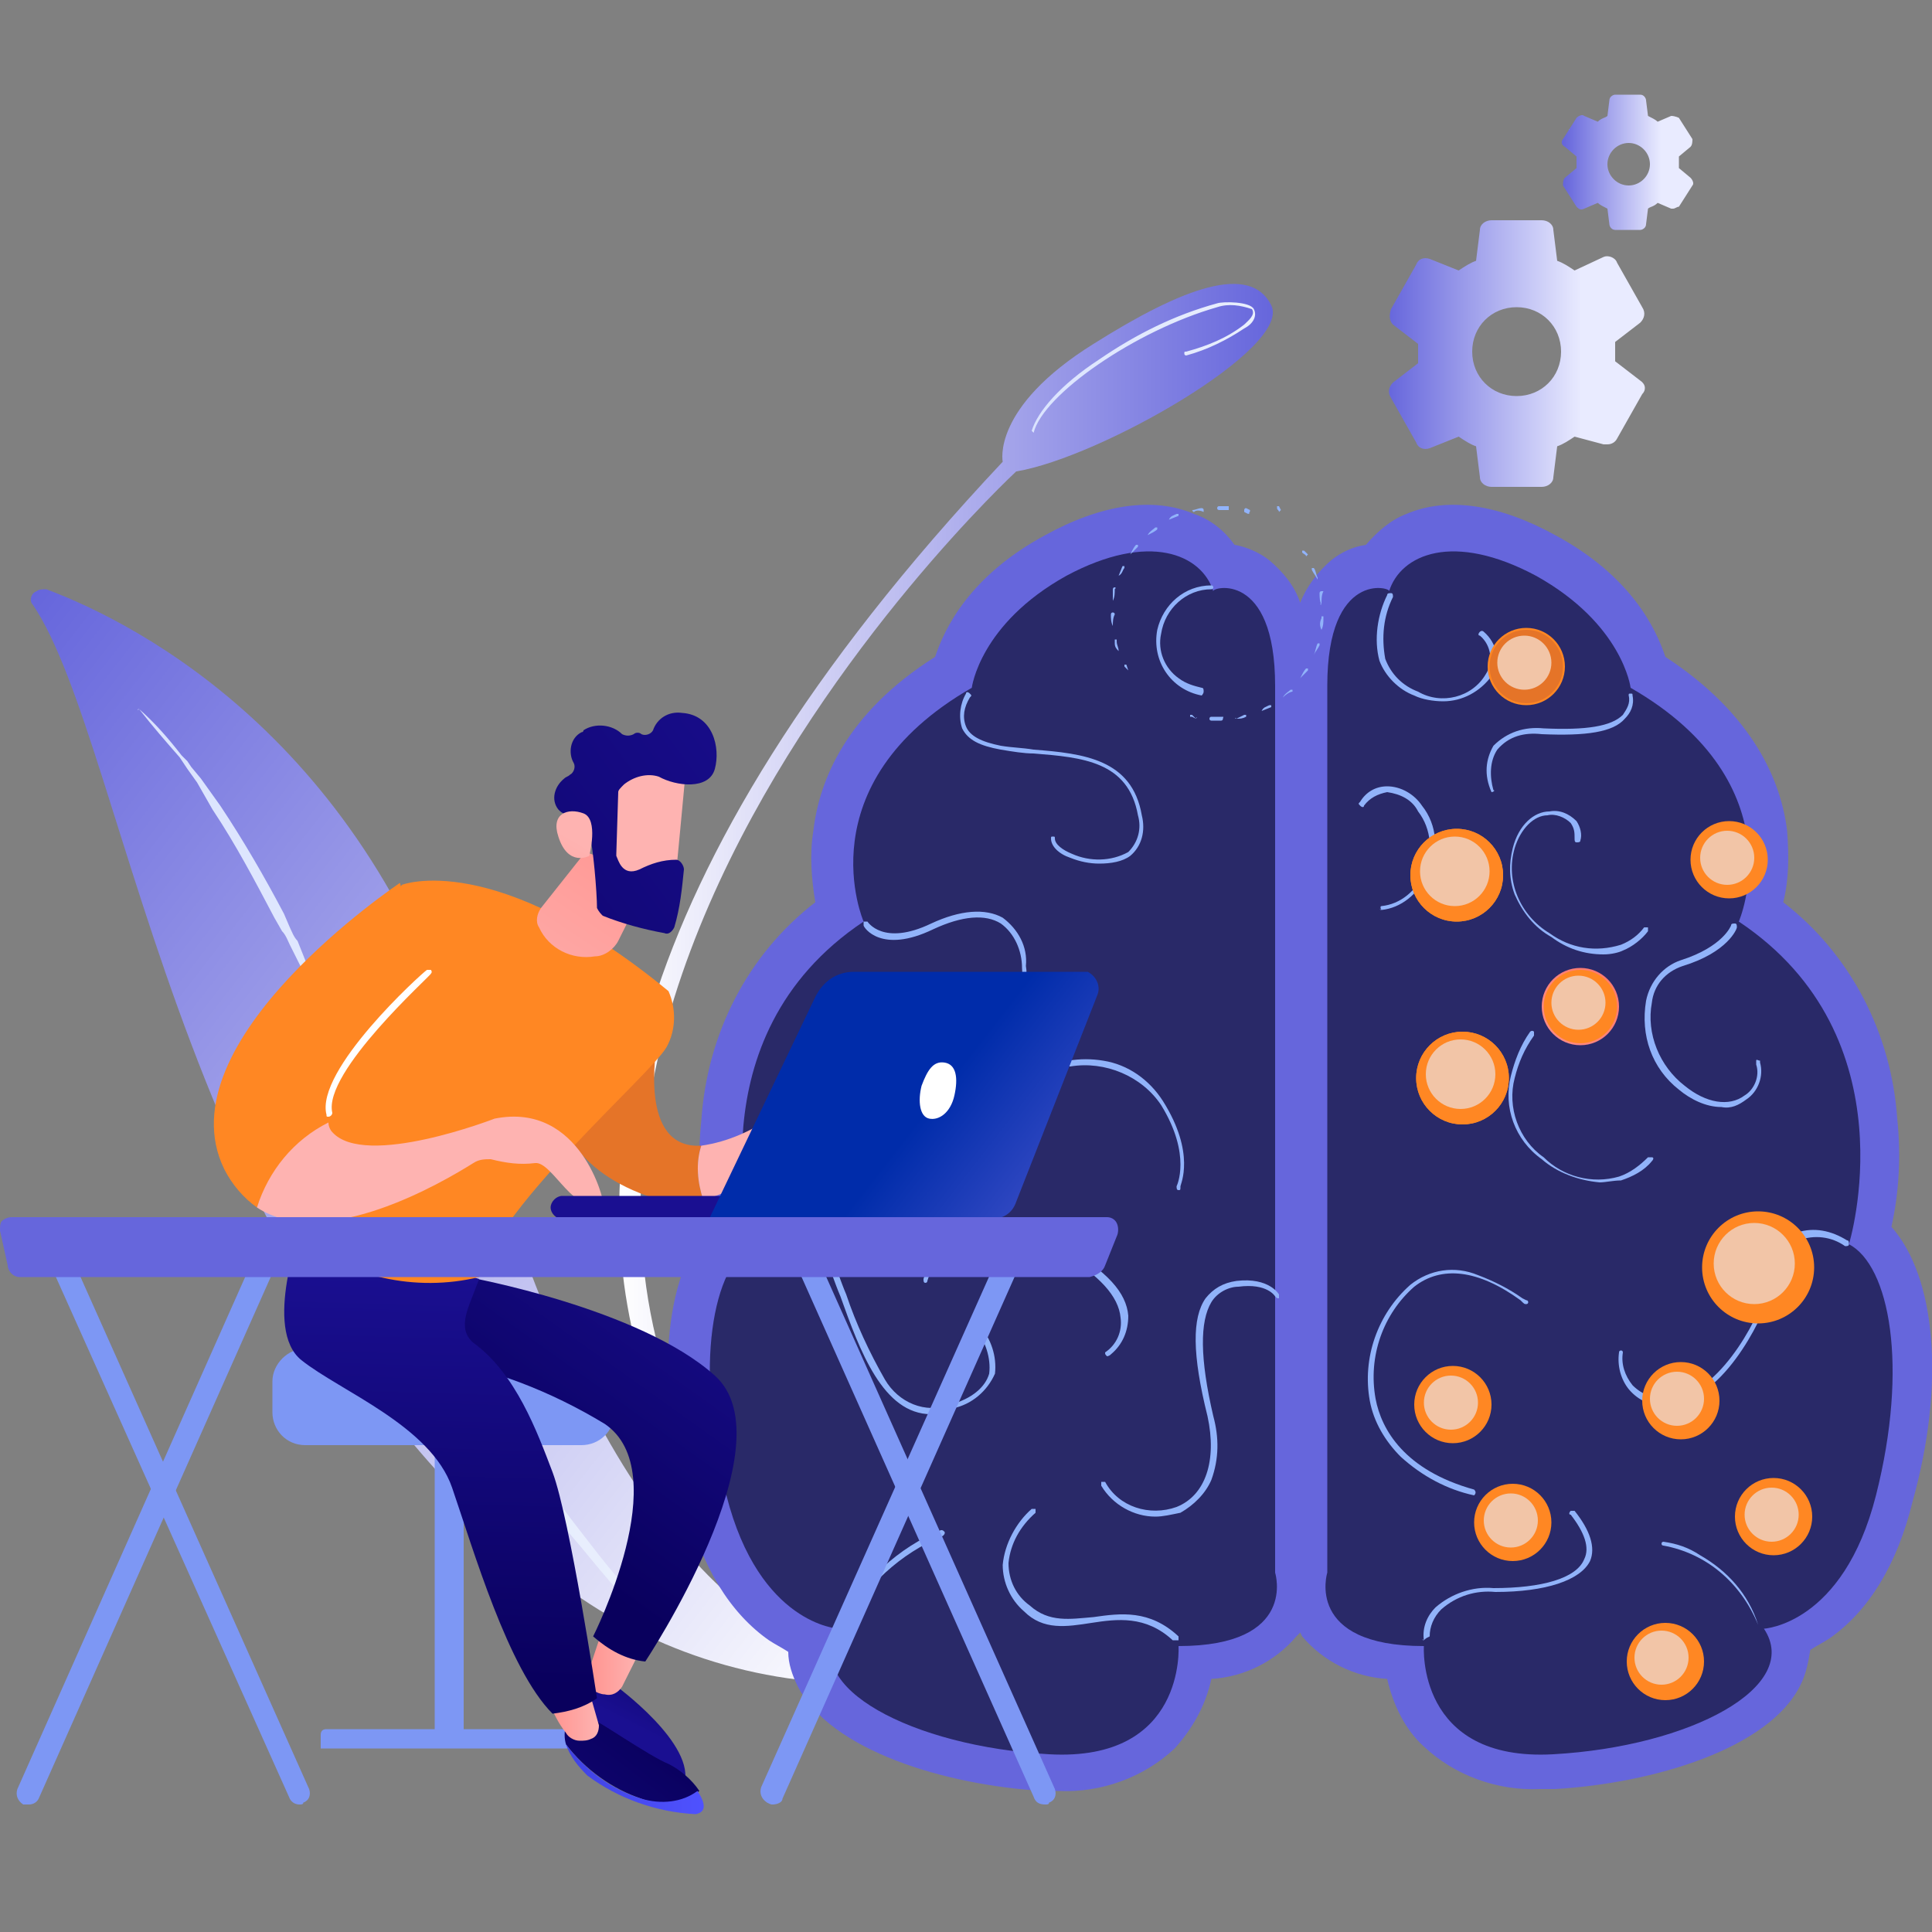 <?xml version="1.0" encoding="utf-8"?>
<!-- Generator: Adobe Illustrator 24.2.3, SVG Export Plug-In . SVG Version: 6.00 Build 0)  -->
<svg version="1.1" id="Layer_1" xmlns="http://www.w3.org/2000/svg" xmlns:xlink="http://www.w3.org/1999/xlink" x="0px" y="0px"
	 viewBox="0 0 100 100" style="enable-background:new 0 0 100 100;" xml:space="preserve">
<rect x="0" y="0" width="100" height="100" fill="#808080" stroke="none"/>
<style type="text/css">
	.st0{fill:url(#SVGID_1_);}
	.st1{fill:url(#SVGID_2_);}
	.st2{display:none;fill:url(#SVGID_3_);}
	.st3{display:none;fill:#BDD0FB;}
	.st4{fill:url(#SVGID_4_);}
	.st5{fill:url(#SVGID_5_);}
	.st6{fill:#6666DC;}
	.st7{fill:#292968;}
	.st8{fill:#91B3FA;}
	.st9{fill:#FF8723;}
	.st10{fill:#F2C5A7;}
	.st11{fill:url(#SVGID_6_);}
	.st12{fill:#E57428;}
	.st13{fill:#7D97F4;}
	.st14{fill:url(#SVGID_7_);}
	.st15{fill:url(#SVGID_8_);}
	.st16{fill:url(#SVGID_9_);}
	.st17{fill:url(#SVGID_10_);}
	.st18{fill:url(#SVGID_11_);}
	.st19{fill:url(#SVGID_12_);}
	.st20{fill:url(#SVGID_13_);}
	.st21{fill:url(#SVGID_14_);}
	.st22{fill:url(#SVGID_15_);}
	.st23{fill:#FFFFFF;}
	.st24{fill:url(#SVGID_16_);}
	.st25{fill:url(#SVGID_17_);}
	.st26{fill:url(#SVGID_18_);}
	.st27{fill:url(#SVGID_19_);}
	.st28{fill:url(#SVGID_20_);}
	.st29{fill:url(#SVGID_21_);}
	.st30{fill:url(#SVGID_22_);}
	.st31{fill:url(#SVGID_23_);}
</style>
<linearGradient id="SVGID_1_" gradientUnits="userSpaceOnUse" x1="32.051" y1="-29.103" x2="65.884" y2="-29.103" gradientTransform="matrix(1 0 0 1 0 80)">
	<stop  offset="0" style="stop-color:#FFFFFF"/>
	<stop  offset="1" style="stop-color:#6666DC"/>
</linearGradient>
<path class="st0" d="M51.9,23.9c0,0-0.6-2.8,4.7-6.1c4.6-2.9,8.1-4.2,9.2-2s-8.9,7.9-13.2,8.6c0,0-38.7,35.8-6.9,62.7
	C45.7,87.1,11.2,67.2,51.9,23.9z"/>
<linearGradient id="SVGID_2_" gradientUnits="userSpaceOnUse" x1="53.36" y1="160.978" x2="64.99" y2="160.978" gradientTransform="matrix(1 0 0 -1 0 180)">
	<stop  offset="0" style="stop-color:#DAE3FE"/>
	<stop  offset="1" style="stop-color:#E9EFFD"/>
</linearGradient>
<path class="st1" d="M53.5,22.4L53.5,22.4l-0.1-0.1l0,0c0.3-1,1.5-2.4,3.5-3.7c1.9-1.3,3.9-2.3,6.1-2.9c0.3-0.1,1.7-0.1,1.9,0.3
	s-0.1,0.8-0.5,1c-0.9,0.6-1.9,1.1-3,1.4c0,0-0.1,0-0.1-0.1l0,0c0-0.1,0-0.1,0.1-0.1c1.1-0.3,2.1-0.7,3-1.4c0.2-0.2,0.6-0.5,0.4-0.8
	c-0.6-0.2-1.2-0.3-1.8-0.1C58.8,17.1,54,20.4,53.5,22.4L53.5,22.4z"/>
<linearGradient id="SVGID_3_" gradientUnits="userSpaceOnUse" x1="57.406" y1="113.174" x2="7.386" y2="142.055" gradientTransform="matrix(1 0 0 -1 0 180)">
	<stop  offset="0" style="stop-color:#FFFFFF"/>
	<stop  offset="1" style="stop-color:#6666DC"/>
</linearGradient>
<path class="st2" d="M45.7,87.1c0,0-11.3-7.5-11.7-23.7c-0.4-15.8,2.7-37.5-13.8-46.3c-0.4-0.2-0.8,0-1,0.4c-0.1,0.1-0.1,0.3,0,0.5
	c2,7.3,2.8,14.9,2.4,22.5C20.6,52.6,24.7,82.3,45.7,87.1z"/>
<path class="st3" d="M23.8,23.2L23.8,23.2h0.1l0.1,0.1l0.2,0.2c0.1,0.1,0.2,0.2,0.3,0.4s0.2,0.2,0.3,0.4l0.3,0.4
	c0.4,0.5,0.7,1.1,1.1,1.6c0.3,0.6,0.6,1.2,0.9,1.8c0.3,0.6,0.5,1.2,0.7,1.8c0.4,1.2,0.8,2.5,1,3.8s0.4,2.6,0.4,3.9
	c0,1.3,0,2.6-0.1,3.9l-0.1,1l-0.1,1c0,0.3-0.1,0.6-0.1,1L28.7,45l-0.1,0.5c-0.2,1.3-0.3,2.5-0.3,3.8v1v1c0,0.3,0,0.6,0,1v1v1v1
	c0,0.2,0,0.3,0,0.5v0.5v0.5c0,0.2,0,0.3,0,0.5l0.1,1c0,0.3,0.1,0.6,0.1,1v0.5l0.1,0.5c0,0.3,0.1,0.6,0.1,1c0.2,1.3,0.4,2.5,0.6,3.8
	c0.2,1.3,0.6,2.5,0.9,3.7s0.8,2.4,1.2,3.7l0.4,0.9c0.1,0.3,0.2,0.6,0.4,0.9s0.1,0.3,0.2,0.4l0.2,0.4c0.1,0.3,0.3,0.6,0.4,0.9
	l0.2,0.4l0.1,0.2l0.1,0.2l0.5,0.8c0.3,0.6,0.7,1.1,1,1.6c0.7,1.1,1.5,2.1,2.3,3.1c-0.9-0.9-1.7-1.9-2.4-3c-0.4-0.5-0.7-1.1-1-1.6
	l-0.5-0.8L33.2,76l-0.1-0.2l-0.2-0.4c-0.2-0.3-0.3-0.6-0.4-0.9l-0.2-0.4c-0.1-0.1-0.1-0.3-0.2-0.4s-0.3-0.6-0.4-0.9l-0.4-0.9
	c-0.5-1.2-0.9-2.4-1.3-3.7c-1.5-5-2.2-10.1-2.3-15.3c0-0.3,0-0.6,0-1s0-0.7,0-1v-1v-1c0.1-1.3,0.2-2.6,0.3-3.9c0-0.2,0-0.3,0-0.5
	l0.1-0.5l0.1-1l0.1-1l0.1-1c0.1-1.3,0.1-2.5,0.1-3.8c-0.1-2.6-0.5-5.1-1.4-7.5c-0.2-0.6-0.4-1.2-0.7-1.8s-0.5-1.1-0.9-1.7
	c-0.3-0.5-0.6-1.1-1-1.6c-0.1-0.1-0.2-0.3-0.3-0.4L24.1,24c-0.1-0.1-0.2-0.2-0.3-0.4l-0.2-0.2l-0.1-0.1l0,0l0,0l0,0
	c-0.1-0.1-0.1-0.2,0-0.3l0,0C23.6,23.1,23.7,23.1,23.8,23.2z"/>
<linearGradient id="SVGID_4_" gradientUnits="userSpaceOnUse" x1="49.778" y1="98.143" x2="-4.948" y2="140.714" gradientTransform="matrix(1 0 0 -1 0 180)">
	<stop  offset="0" style="stop-color:#FFFFFF"/>
	<stop  offset="1" style="stop-color:#6666DC"/>
</linearGradient>
<path class="st4" d="M1.7,31.3c-0.2-0.2-0.1-0.6,0.2-0.7c0.1-0.1,0.3-0.1,0.5-0.1c4.8,1.8,17.1,8.1,22,25.9
	c6.2,22.3,13.9,28.3,21.3,30.7c-5.9,0.3-11.8-1.5-16.5-5C9.4,67.6,6.7,38.7,1.7,31.3z"/>
<linearGradient id="SVGID_5_" gradientUnits="userSpaceOnUse" x1="7.125" y1="120.612" x2="32.289" y2="120.612" gradientTransform="matrix(1 0 0 -1 0 180)">
	<stop  offset="0" style="stop-color:#DAE3FE"/>
	<stop  offset="1" style="stop-color:#E9EFFD"/>
</linearGradient>
<path class="st5" d="M7.2,36.7c0.8,0.7,1.5,1.5,2.2,2.4l0.3,0.3l0.2,0.3l0.5,0.6l0.5,0.7l0.5,0.7c1.2,1.8,2.3,3.7,3.3,5.6L15,48
	c0.1,0.2,0.2,0.5,0.4,0.7l0.6,1.5c0.2,0.5,0.4,1,0.6,1.5l0.6,1.5l0.6,1.5l0.3,0.8l0.1,0.4l0.1,0.4l0.6,1.5c0.2,0.5,0.4,1,0.5,1.5
	l0.3,0.8l0.3,0.8l0.1,0.4l0.1,0.4l0.3,0.8c0.1,0.2,0.2,0.5,0.3,0.8s0.2,0.5,0.3,0.7c0.2,0.5,0.4,1,0.6,1.5c0.4,1,0.9,1.9,1.4,2.9
	s1,1.9,1.5,2.8c1.1,1.9,2.2,3.7,3.5,5.4c0.6,0.9,1.2,1.7,1.9,2.6s1.3,1.7,2,2.5l0,0c0.1,0.1,0.1,0.2,0,0.3s-0.2,0.1-0.3,0
	c0,0,0,0-0.1-0.1c-0.7-0.8-1.4-1.7-2.1-2.5s-1.3-1.7-1.9-2.6c-1.2-1.8-2.4-3.6-3.5-5.5c-0.5-0.9-1.1-1.9-1.5-2.8s-1-1.9-1.4-2.9
	c-0.2-0.5-0.4-1-0.6-1.5c-0.1-0.2-0.2-0.5-0.3-0.7L20,62.6l-0.3-0.8c0-0.1-0.1-0.3-0.1-0.4V61l-0.3-0.8L19,59.5l-1-3.1L17.9,56
	l-0.1-0.4l-0.3-0.8l-0.6-1.5l-0.6-1.5c-0.2-0.5-0.4-1-0.6-1.5L15,48.9c-0.1-0.2-0.2-0.5-0.4-0.7l-0.4-0.7c-1-1.9-2-3.8-3.2-5.6
	l-0.4-0.7l-0.4-0.7l-0.5-0.7l-0.2-0.3l-0.2-0.3C8.6,38.4,7.9,37.6,7.2,36.7L7.2,36.7C7.1,36.8,7.1,36.7,7.2,36.7L7.2,36.7L7.2,36.7z
	"/>
<path class="st6" d="M97.9,63.5c0.4-1.8,0.5-3.7,0.3-5.6c-0.3-4.4-2.4-8.5-5.9-11.2c0.3-1.2,0.3-2.4,0.2-3.7c-0.3-2.5-1.7-6-6.3-9
	c-0.5-1.5-1.8-4.2-5.7-6.3c-2.9-1.6-5.6-2-7.7-1.1c-0.8,0.3-1.5,0.9-2.1,1.6c-0.7,0.1-1.3,0.4-1.8,0.8c-0.7,0.6-1.3,1.4-1.6,2.2
	c-0.3-0.9-0.9-1.6-1.6-2.2c-0.5-0.4-1.2-0.7-1.8-0.8c-0.5-0.7-1.2-1.3-2.1-1.6c-2.1-0.9-4.8-0.5-7.7,1.1c-3.9,2.1-5.2,4.8-5.7,6.3
	c-4.6,2.9-6,6.4-6.3,9c-0.2,1.2-0.1,2.5,0.1,3.7c-3.5,2.7-5.6,6.8-5.9,11.3c-0.2,1.9-0.1,3.7,0.3,5.6c-2.2,2.5-2.7,8-1.1,14.2
	c0.8,3.3,2.3,5.7,4.3,7.1c0.3,0.2,0.7,0.4,1,0.6c0,0.6,0.2,1.2,0.5,1.8c1.7,3.3,7.6,5.1,12.7,5.4h0.8c2.2,0.1,4.4-0.7,6-2.2
	c0.9-1,1.6-2.2,1.9-3.6c1.7-0.1,3.3-0.9,4.4-2.2l0.2-0.2l0.1,0.2c1.1,1.3,2.7,2.1,4.4,2.2c0.3,1.3,0.9,2.6,1.9,3.5
	c1.6,1.5,3.8,2.3,6,2.2h0.8c5.1-0.3,11.1-2.1,12.7-5.4c0.3-0.6,0.4-1.2,0.5-1.8c0.3-0.2,0.7-0.4,1-0.6c2-1.4,3.5-3.8,4.3-7.1
	C100.7,71.6,100.2,66.1,97.9,63.5z"/>
<path class="st7" d="M66,35.5v45.9c0,0,1.2,3.8-5,3.8c0,0,0.4,6-6.7,5.6s-12.9-3.5-10.9-6.5c0,0-4.1-0.2-5.8-6.9s-0.7-11.9,1.4-13
	c0,0-3.3-10.7,5.7-16.7c0,0-3.1-7.1,5.6-12.1c0,0,0.4-3.3,4.9-5.8c4.3-2.3,7-1.1,7.6,0.8C62.7,30.4,66,29.5,66,35.5z"/>
<path class="st7" d="M68.7,35.5v45.9c0,0-1.2,3.8,5,3.8c0,0-0.4,6,6.7,5.6s12.9-3.5,10.9-6.5c0,0,4.1-0.2,5.8-6.9s0.7-11.9-1.4-13
	c0,0,3.3-10.7-5.7-16.7c0,0,3.1-7.1-5.6-12.1c0,0-0.4-3.3-4.9-5.8c-4.3-2.3-7-1.1-7.6,0.8C72,30.4,68.7,29.5,68.7,35.5z"/>
<path class="st8" d="M62.2,36L62.2,36c-1.6-0.3-2.6-1.8-2.3-3.4c0.3-1.3,1.4-2.3,2.8-2.3l0,0c0.1,0,0.1,0.1,0.1,0.1l0,0
	c0,0.1-0.1,0.1-0.1,0.1l0,0l0,0c-1.3,0-2.4,1-2.6,2.3c-0.2,0.9,0.2,1.8,0.9,2.3c0.4,0.3,0.8,0.4,1.2,0.5c0.1,0,0.1,0.1,0.1,0.2
	C62.3,35.9,62.2,36,62.2,36z"/>
<path class="st8" d="M56.9,44.7c-0.5,0-1-0.1-1.5-0.3c-0.6-0.2-1-0.6-1-1c0-0.1,0-0.1,0.1-0.1l0,0c0.1,0,0.1,0,0.1,0.1l0,0
	c0,0.3,0.4,0.6,0.9,0.8c0.9,0.4,2,0.4,2.9-0.1c0.5-0.5,0.7-1.2,0.5-1.9c-0.5-2.8-2.9-3-5.4-3.2c-0.5,0-1.1-0.1-1.7-0.2
	c-1.1-0.2-1.7-0.5-2-1.1c-0.2-0.6-0.1-1.3,0.2-1.8c0-0.1,0.1-0.1,0.2,0s0.1,0.1,0,0.2c-0.3,0.5-0.4,1-0.2,1.5s0.8,0.8,1.8,1
	c0.6,0.1,1.1,0.1,1.7,0.2c2.6,0.2,5.1,0.5,5.6,3.4c0.2,0.8,0,1.6-0.6,2.1C58.1,44.6,57.5,44.7,56.9,44.7z"/>
<path class="st8" d="M51,52.7c-0.5,0-1-0.2-1.2-0.6c0-0.1,0.1-0.1,0.1-0.1s0,0,0.1,0c0.2,0.4,0.8,0.5,1.4,0.4c1-0.3,1.6-1.3,1.5-2.3
	c0-0.9-0.4-1.8-1.1-2.3c-0.8-0.5-2-0.4-3.5,0.3c-2.7,1.3-3.6-0.1-3.6-0.2c0-0.1,0-0.1,0-0.2l0,0c0,0,0.1,0,0.2,0
	c0,0,0.8,1.3,3.3,0.1c1.5-0.7,2.8-0.8,3.7-0.3c0.8,0.6,1.3,1.5,1.2,2.5c0.2,1.1-0.5,2.2-1.7,2.5C51.3,52.7,51.2,52.7,51,52.7z"/>
<path class="st8" d="M48.8,60.8c-0.2,0-0.4,0-0.5,0c-1.2-0.2-2.2-1-2.8-2.1c-0.7-1-1-2.3-0.7-3.6c0.4-1.3,1.3-2.3,2.5-3
	c0.1,0,0.1,0,0.2,0c0,0.1,0,0.1-0.1,0.2l0,0c-1.1,0.6-1.9,1.6-2.3,2.8c-0.3,1.2,0,2.4,0.7,3.4c0.5,1,1.5,1.8,2.6,2
	c0.2,0,0.3,0,0.5,0c1.1-0.1,2.1-0.4,2.9-1.1c0.1,0,0.1,0,0.2,0c0,0.1,0,0.1,0,0.2C51,60.3,49.9,60.7,48.8,60.8z"/>
<path class="st8" d="M61,61.6L61,61.6c-0.1,0-0.1-0.1-0.1-0.2c0,0,0.8-1.6-0.8-4.2c-1-1.5-2.9-2.3-4.7-2c-0.1,0-0.1,0-0.2-0.1
	c0-0.1,0-0.1,0.1-0.2l0,0c0.6-0.1,1.2-0.1,1.8,0c1.3,0.2,2.4,1,3.1,2.1c1.7,2.7,0.9,4.3,0.9,4.4C61.1,61.6,61.1,61.6,61,61.6z"/>
<path class="st8" d="M57.3,70.2C57.3,70.2,57.2,70.2,57.3,70.2c-0.1-0.1-0.1-0.1-0.1-0.2c0.6-0.4,0.9-1.1,0.8-1.8
	c-0.1-1.1-1.1-2.2-3-3.3c-2.1-1.2-3.8-1.5-5.1-0.9c-0.9,0.5-1.6,1.3-1.9,2.3c0,0.1-0.1,0.1-0.1,0.1l0,0c-0.1,0-0.1-0.1-0.1-0.2l0,0
	c0.3-1.1,1-2,2.1-2.5c1.4-0.6,3.2-0.3,5.3,0.9c2.1,1.2,3.1,2.3,3.2,3.5c0,0.8-0.3,1.5-0.9,2C57.4,70.2,57.3,70.2,57.3,70.2z"/>
<path class="st8" d="M59.8,78.5c-1.1,0-2.2-0.6-2.8-1.6c0-0.1,0-0.1,0-0.2c0.1,0,0.1,0,0.2,0c0.7,1.3,2.3,1.8,3.7,1.3
	c1.5-0.6,2.1-2.4,1.6-4.7c-0.8-3.2-0.8-5.1-0.1-6.1c0.4-0.5,0.9-0.8,1.6-0.9c1.7-0.2,2.2,0.7,2.2,0.7c0,0.1,0,0.1,0,0.2l0,0
	c-0.1,0-0.1,0-0.2-0.1c0,0-0.4-0.7-1.9-0.5c-0.5,0-1.1,0.3-1.4,0.8c-0.6,1-0.6,2.9,0.1,5.9c0.3,1.1,0.3,2.2-0.1,3.3
	c-0.3,0.7-0.9,1.3-1.6,1.7C60.6,78.4,60.2,78.5,59.8,78.5z"/>
<path class="st8" d="M48.2,73.2c-2.5,0-3.7-3.3-4.7-6.1c-0.3-0.7-0.5-1.4-0.8-2c-0.4-0.9-1-1.5-1.6-1.6s-1.3,0.1-1.7,0.6
	c-0.1,0-0.1,0-0.2,0c-0.1,0-0.1-0.1,0-0.2l0,0c0.5-0.5,1.3-0.7,2-0.6c0.8,0.3,1.5,0.9,1.8,1.7c0.3,0.6,0.5,1.3,0.8,2
	c0.5,1.5,1.2,3,2,4.4c0.7,1.2,2.1,1.8,3.4,1.3c1.1-0.3,1.8-0.9,2-1.6c0.1-0.8-0.2-1.7-0.7-2.3c0-0.1,0-0.1,0-0.2c0,0,0.1-0.1,0.2,0
	l0,0c0.6,0.7,0.9,1.6,0.8,2.5c-0.4,0.9-1.2,1.6-2.2,1.8C48.9,73.1,48.6,73.2,48.2,73.2z"/>
<path class="st8" d="M43.6,84.1L43.6,84.1c-0.1-0.1-0.1-0.1-0.1-0.2c1.2-2.1,3-3.8,5.2-4.7c0.1,0,0.1,0,0.2,0.1l0,0
	c0,0.1,0,0.1-0.1,0.2c-2.2,0.9-4,2.6-5.1,4.6C43.7,84,43.7,84.1,43.6,84.1z"/>
<path class="st8" d="M60.7,84.9C60.7,84.9,60.6,84.9,60.7,84.9c-1.4-1.3-2.9-1.1-4.2-0.9S54,84.4,53,83.4c-0.7-0.6-1.1-1.5-1.1-2.4
	c0.1-1.1,0.7-2.2,1.5-2.9c0.1,0,0.1,0,0.2,0c0,0.1,0,0.1,0,0.2c-0.8,0.7-1.3,1.6-1.4,2.6c0,0.9,0.4,1.7,1.1,2.2
	c1,0.9,2.1,0.7,3.3,0.6c1.4-0.2,2.9-0.4,4.4,1c0,0.1,0,0.1,0,0.2C60.8,84.9,60.7,84.9,60.7,84.9z"/>
<path class="st8" d="M74.7,36.3c-0.5,0-1.1-0.1-1.5-0.3c-0.8-0.3-1.5-1-1.8-1.8c-0.3-1.1-0.1-2.4,0.4-3.4c0-0.1,0.1-0.1,0.2-0.1
	s0.1,0.1,0.1,0.2c-0.5,1-0.6,2.1-0.4,3.2c0.3,0.8,0.9,1.4,1.7,1.7c1.2,0.7,2.8,0.3,3.5-0.9c0.4-0.6,0.3-1.5-0.3-2
	c-0.1,0-0.1-0.1,0-0.2c0,0,0.1-0.1,0.2,0c0.7,0.6,0.9,1.6,0.4,2.3C76.6,35.8,75.7,36.3,74.7,36.3z"/>
<path class="st8" d="M77.2,41C77.1,41,77.1,41,77.2,41c-0.4-0.9-0.3-1.7,0.1-2.4c0.7-0.7,1.6-1,2.6-0.9c2.2,0.1,3.5-0.1,4.1-0.7
	c0.2-0.3,0.4-0.6,0.3-1c0-0.1,0-0.1,0.1-0.1l0,0c0.1,0,0.1,0,0.1,0.1l0,0c0.1,0.5-0.1,0.9-0.4,1.2c-0.6,0.7-2,0.9-4.3,0.8
	c-0.9-0.1-1.7,0.1-2.3,0.8c-0.4,0.6-0.4,1.4-0.2,2.1C77.4,40.9,77.3,41,77.2,41C77.3,41,77.3,41,77.2,41L77.2,41z"/>
<path class="st8" d="M71.5,47.1L71.5,47.1C71.4,47.1,71.4,47,71.5,47.1c-0.1-0.2,0-0.2,0-0.2l0,0c1-0.1,1.8-0.8,2.2-1.7
	c0.5-1,0.4-2.3-0.3-3.2c-0.3-0.6-0.9-0.9-1.6-1c-0.5,0.1-0.9,0.3-1.2,0.7c0,0.1-0.1,0.1-0.2,0s-0.1-0.1,0-0.2
	c0.3-0.5,0.8-0.8,1.4-0.8c0.7,0,1.4,0.4,1.8,1c0.8,1,0.9,2.4,0.3,3.5C73.4,46.3,72.5,47,71.5,47.1z"/>
<path class="st8" d="M83,49.4c-1,0-1.9-0.3-2.7-0.9c-0.9-0.5-1.5-1.3-1.9-2.2c-0.3-0.8-0.3-1.6-0.1-2.4c0.3-1.2,1.1-1.9,1.9-1.9l0,0
	c0.5-0.1,1,0.1,1.4,0.5c0.2,0.3,0.3,0.7,0.2,1c0,0.1-0.1,0.1-0.2,0.1l0,0c-0.1,0-0.1-0.1-0.1-0.2c0-0.3,0-0.5-0.2-0.8
	c-0.3-0.3-0.8-0.5-1.2-0.4l0,0c-0.7,0-1.4,0.7-1.7,1.7c-0.5,1.7,0.3,3.5,1.8,4.4c1.1,0.8,2.4,1,3.7,0.6c0.5-0.2,0.9-0.5,1.2-0.9
	c0.1,0,0.1,0,0.2,0c0,0.1,0,0.1,0,0.2c-0.3,0.4-0.8,0.8-1.3,1C83.8,49.3,83.4,49.4,83,49.4z"/>
<path class="st8" d="M82.8,61.2c-1.1-0.1-2.2-0.5-3-1.2c-1.4-1-2-2.7-1.6-4.3c0.2-0.8,0.5-1.6,1-2.3c0,0,0.1-0.1,0.2,0l0,0
	c0,0.1,0,0.1,0,0.2c-0.5,0.7-0.8,1.4-1,2.2c-0.4,1.5,0.2,3.2,1.5,4.1c1,1,2.5,1.4,3.9,1c0.6-0.2,1.1-0.6,1.5-1c0.1,0,0.1,0,0.2,0
	s0.1,0.1,0,0.2l0,0c-0.4,0.5-1,0.8-1.6,1C83.5,61.1,83.1,61.2,82.8,61.2z"/>
<path class="st8" d="M89.1,57.3c-0.8,0-1.6-0.4-2.2-0.9c-1.4-1.1-2-2.8-1.7-4.6c0.2-1,0.9-1.8,1.8-2.1c2.2-0.7,2.6-1.8,2.6-1.8
	c0-0.1,0.1-0.1,0.2-0.1l0,0c0.1,0,0.1,0.1,0.1,0.2c0,0.1-0.5,1.3-2.8,2c-0.9,0.3-1.5,1-1.6,1.9c-0.3,1.6,0.4,3.3,1.7,4.3
	c1.1,0.9,2.3,1.1,3.1,0.5c0.5-0.3,0.8-1,0.6-1.6c0-0.1,0-0.1,0-0.2s0.1,0,0.2,0c0,0,0,0,0,0.1c0.2,0.7-0.1,1.5-0.7,1.9
	C90,57.2,89.6,57.4,89.1,57.3z"/>
<path class="st8" d="M86.2,72.7L86.2,72.7c-0.7,0.1-1.4-0.2-1.9-0.8c-0.4-0.5-0.6-1.2-0.5-1.9c0-0.1,0.1-0.1,0.1-0.1l0,0
	C84,69.9,84,70,84,70l0,0l0,0c-0.1,0.6,0.1,1.2,0.5,1.7c0.5,0.5,1.1,0.7,1.8,0.7l0,0c2.5,0,4.7-4,5.1-5.6c0-0.1,0.1-0.3,0.1-0.4
	c0.2-1,0.6-2.2,1.5-2.6c0.9-0.3,1.8-0.1,2.6,0.4c0.1,0,0.1,0.1,0.1,0.2s-0.1,0.1-0.2,0.1c-0.7-0.5-1.6-0.6-2.4-0.3
	c-0.8,0.4-1.1,1.5-1.4,2.4c0,0.1-0.1,0.3-0.1,0.4C91.2,68.3,89.1,72.7,86.2,72.7z"/>
<path class="st8" d="M76.3,77.4L76.3,77.4c-1.4-0.3-2.7-1-3.8-2c-0.8-0.8-1.4-1.8-1.6-2.9c-0.4-2.2,0.4-4.5,2.1-6
	c1-0.8,2.3-1,3.5-0.5c0.8,0.3,1.6,0.7,2.3,1.2l0.2,0.1c0.1,0,0.1,0.1,0.1,0.1l0,0c0,0.1-0.1,0.1-0.1,0.1l0,0c-0.1,0-0.1,0-0.3-0.2
	c-2.2-1.6-4.1-1.8-5.5-0.7c-1.6,1.4-2.4,3.6-2,5.8c0.3,1.6,1.5,3.7,5.1,4.7C76.4,77.2,76.4,77.3,76.3,77.4
	C76.4,77.4,76.4,77.4,76.3,77.4z M79,67.3L79,67.3z"/>
<path class="st8" d="M73.7,84.9C73.6,84.9,73.6,84.8,73.7,84.9c-0.1-0.7,0.2-1.3,0.6-1.7c0.8-0.7,1.9-1.1,3-1c2.5,0,4.3-0.5,4.7-1.5
	c0.3-0.6,0-1.4-0.7-2.3c-0.1,0-0.1-0.1,0-0.2l0,0c0.1,0,0.1,0,0.2,0c0.8,1,1.1,1.9,0.8,2.6c-0.5,1-2.3,1.6-4.9,1.6
	c-1-0.1-2,0.2-2.8,0.9c-0.4,0.4-0.6,0.9-0.6,1.4C73.8,84.8,73.8,84.8,73.7,84.9C73.7,84.8,73.7,84.8,73.7,84.9L73.7,84.9z"/>
<path class="st8" d="M91,84.1C90.9,84.1,90.9,84.1,91,84.1c-0.9-2.2-2.7-3.7-4.9-4.1c0,0-0.1,0-0.1-0.1l0,0c0-0.1,0.1-0.1,0.1-0.1
	l0,0c0.7,0.1,1.3,0.3,1.9,0.7C89.4,81.3,90.5,82.5,91,84.1C91.2,84.1,91.1,84.1,91,84.1L91,84.1z"/>
<circle class="st9" cx="75.2" cy="72.7" r="2"/>
<circle class="st9" cx="75.2" cy="72.7" r="1.9"/>
<circle class="st10" cx="75.1" cy="72.6" r="1.4"/>
<circle class="st9" cx="91" cy="65.6" r="2.9"/>
<circle class="st9" cx="91" cy="65.6" r="2.8"/>
<circle class="st10" cx="90.8" cy="65.4" r="2.1"/>
<circle class="st9" cx="91.8" cy="78.5" r="2"/>
<circle class="st9" cx="91.8" cy="78.5" r="1.9"/>
<circle class="st10" cx="91.7" cy="78.4" r="1.4"/>
<circle class="st9" cx="78.3" cy="78.8" r="2"/>
<circle class="st9" cx="78.3" cy="78.8" r="1.9"/>
<circle class="st10" cx="78.2" cy="78.7" r="1.4"/>
<circle class="st9" cx="87" cy="72.5" r="2"/>
<circle class="st9" cx="87" cy="72.5" r="1.9"/>
<circle class="st10" cx="86.8" cy="72.4" r="1.4"/>
<linearGradient id="SVGID_6_" gradientUnits="userSpaceOnUse" x1="85.018" y1="131.031" x2="78.998" y2="125.171" gradientTransform="matrix(1 0 0 -1 3.675575e-04 179.999)">
	<stop  offset="0" style="stop-color:#FE7062"/>
	<stop  offset="1" style="stop-color:#FF928E"/>
</linearGradient>
<circle class="st11" cx="81.8" cy="52.1" r="2"/>
<circle class="st9" cx="81.8" cy="52.1" r="1.9"/>
<circle class="st10" cx="81.7" cy="51.9" r="1.4"/>
<circle class="st9" cx="75.7" cy="55.8" r="2.4"/>
<circle class="st9" cx="75.7" cy="55.8" r="2.4"/>
<circle class="st10" cx="75.6" cy="55.6" r="1.8"/>
<circle class="st9" cx="89.5" cy="44.5" r="2"/>
<circle class="st9" cx="89.5" cy="44.5" r="1.9"/>
<circle class="st10" cx="89.4" cy="44.4" r="1.4"/>
<circle class="st9" cx="75.4" cy="45.3" r="2.4"/>
<circle class="st9" cx="75.4" cy="45.3" r="2.4"/>
<circle class="st10" cx="75.3" cy="45.1" r="1.8"/>
<circle class="st9" cx="86.2" cy="86" r="2"/>
<circle class="st9" cx="86.2" cy="86" r="1.9"/>
<circle class="st10" cx="86" cy="85.8" r="1.4"/>
<circle class="st9" cx="79" cy="34.5" r="2"/>
<circle class="st12" cx="79" cy="34.5" r="1.9"/>
<circle class="st10" cx="78.9" cy="34.3" r="1.4"/>
<rect x="22.5" y="73.7" class="st13" width="1.5" height="16.4"/>
<path class="st13" d="M16.6,90.5H30v-0.7c0-0.2-0.1-0.3-0.3-0.3H16.9c-0.2,0-0.3,0.1-0.3,0.3V90.5z"/>
<path class="st13" d="M15.8,69.8h14.3c1,0,1.7,0.8,1.7,1.7v1.6c0,1-0.8,1.7-1.7,1.7H15.8c-1,0-1.7-0.8-1.7-1.7v-1.6
	C14.1,70.6,14.9,69.8,15.8,69.8z"/>
<linearGradient id="SVGID_7_" gradientUnits="userSpaceOnUse" x1="35.491" y1="95.909" x2="32.801" y2="90.629" gradientTransform="matrix(1 0 0 -1 0 180)">
	<stop  offset="0" style="stop-color:#09005D"/>
	<stop  offset="1" style="stop-color:#1A0F91"/>
</linearGradient>
<path class="st14" d="M31.8,87.2c0,0,4.3,3.1,3.6,5.2c0,0-4.8-2-5.3-3.7s0.1-2.3,0.1-2.3L31.8,87.2z"/>
<linearGradient id="SVGID_8_" gradientUnits="userSpaceOnUse" x1="30.363" y1="93.837" x2="33.042" y2="93.837" gradientTransform="matrix(1 0 0 -1 0 180)">
	<stop  offset="0" style="stop-color:#FF928E"/>
	<stop  offset="1" style="stop-color:#FEB3B1"/>
</linearGradient>
<path class="st15" d="M31.1,84.6l-0.7,2.1c-0.1,0.3,0,0.7,0.3,0.8c0.2,0.1,0.4,0.2,0.6,0.2c0.4,0.1,0.7-0.1,0.9-0.4l0.8-1.6
	L31.1,84.6z"/>
<linearGradient id="SVGID_9_" gradientUnits="userSpaceOnUse" x1="26.613" y1="100.924" x2="37.983" y2="116.864" gradientTransform="matrix(1 0 0 -1 0 180)">
	<stop  offset="0" style="stop-color:#09005D"/>
	<stop  offset="1" style="stop-color:#1A0F91"/>
</linearGradient>
<path class="st16" d="M24.2,66.1c0,0,8.9,1.6,12.8,5.1S33.4,86,33.4,86c-1-0.1-1.9-0.6-2.7-1.3c0,0,4.3-8.5,0.6-11
	c-2.8-1.7-5.9-2.9-9.1-3.4l1.8-4L24.2,66.1z"/>
<linearGradient id="SVGID_10_" gradientUnits="userSpaceOnUse" x1="33.94" y1="90.557" x2="24.63" y2="78.377" gradientTransform="matrix(1 0 0 -1 0 180)">
	<stop  offset="0" style="stop-color:#09005D"/>
	<stop  offset="1" style="stop-color:#1A0F91"/>
</linearGradient>
<path class="st17" d="M34.6,91.3c-1-0.4-3.7-2.3-4.1-2.4s-1.2,0.4-1.2,0.4c-0.1,0.3-0.1,0.7,0,1c1,1.3,2.4,2.3,3.9,2.8
	c1,0.4,2.1,0.2,3-0.4C35.8,92.1,35.2,91.6,34.6,91.3z"/>
<linearGradient id="SVGID_11_" gradientUnits="userSpaceOnUse" x1="29.25" y1="87.9" x2="36.446" y2="87.9" gradientTransform="matrix(1 0 0 -1 0 180)">
	<stop  offset="0" style="stop-color:#4042E2"/>
	<stop  offset="1" style="stop-color:#4F52FF"/>
</linearGradient>
<path class="st18" d="M33.2,93.1c-1.6-0.5-2.9-1.5-3.9-2.8c0.2,0.6,0.6,1.1,1.1,1.6c1.6,1.2,3.6,1.9,5.6,2c0.6-0.1,0.5-0.6,0.1-1.2
	C35.3,93.3,34.2,93.4,33.2,93.1z"/>
<linearGradient id="SVGID_12_" gradientUnits="userSpaceOnUse" x1="28.43" y1="91.35" x2="30.942" y2="91.35" gradientTransform="matrix(1 0 0 -1 0 180)">
	<stop  offset="0" style="stop-color:#FF928E"/>
	<stop  offset="1" style="stop-color:#FEB3B1"/>
</linearGradient>
<path class="st19" d="M28.4,88c0.2,0.6,0.5,1.2,0.9,1.7c0.1,0.2,0.4,0.4,0.7,0.4c0.2,0,0.4,0,0.6-0.1c0.3-0.1,0.4-0.4,0.4-0.7l0,0
	l-0.6-2.1L28.4,88z"/>
<linearGradient id="SVGID_13_" gradientUnits="userSpaceOnUse" x1="22.534" y1="92.951" x2="23.163" y2="114.261" gradientTransform="matrix(1 0 0 -1 0 180)">
	<stop  offset="0" style="stop-color:#09005D"/>
	<stop  offset="1" style="stop-color:#1A0F91"/>
</linearGradient>
<path class="st20" d="M15.6,63.5c0,0-2,5.3,0,6.9s6.7,3.4,7.8,6.6s2.9,9.4,5.2,11.7c0.8-0.1,1.6-0.3,2.3-0.8c0,0-1.4-9.3-2.3-11.7
	c-0.8-2.1-1.9-5.1-4.1-6.7c-0.6-0.5-0.5-1.2-0.2-2l0.5-1.3L15.6,63.5z"/>
<path class="st12" d="M36.3,59.3C33,59.5,34,54.2,34,54l-5,3.6c0,0,0.3,2.8,4.5,4.3c0.9,0.3,1.9,0.4,2.9,0.2
	C36.1,61.2,36,60.2,36.3,59.3z"/>
<linearGradient id="SVGID_14_" gradientUnits="userSpaceOnUse" x1="48.975" y1="141.205" x2="44.276" y2="129.065" gradientTransform="matrix(1 0 0 -1 0 180)">
	<stop  offset="0" style="stop-color:#FF928E"/>
	<stop  offset="1" style="stop-color:#FEB3B1"/>
</linearGradient>
<path class="st21" d="M42.7,57.7c-0.8-0.5-1.8-0.5-2.6,0c-1.1,0.8-2.4,1.4-3.8,1.6c-0.3,0.9-0.2,1.9,0.1,2.8
	c1.5-0.4,2.8-1.2,3.8-2.4c0.2-0.2,0.6-0.3,0.8-0.1c0.3,0.2,0.5,0.5,0.5,0.8c-0.1,0.6,0.6,0.8,0.6,0.5c0-0.5-0.1-1-0.2-1.5l1.9,1.9
	c0.3,0.3,0.8,0.3,1.2,0C44.9,61.3,43.9,58.6,42.7,57.7z"/>
<path class="st9" d="M20.8,45.8c0,0,4.8-1.9,13.8,5.5c0.4,0.9,0.4,2-0.1,2.9c-0.8,1.4-8.6,8.1-9.7,11.9c-3.3,0.8-6.8,0-9.5-2.1
	C15.4,64,15.8,53.6,20.8,45.8z"/>
<linearGradient id="SVGID_15_" gradientUnits="userSpaceOnUse" x1="34.112" y1="138.312" x2="25.762" y2="125.782" gradientTransform="matrix(1 0 0 -1 0 180)">
	<stop  offset="0" style="stop-color:#FF928E"/>
	<stop  offset="1" style="stop-color:#FEB3B1"/>
</linearGradient>
<path class="st22" d="M30.3,44.1L28,47c-0.2,0.3-0.3,0.7-0.1,1c0.5,1.1,1.7,1.7,2.9,1.5c0.5,0,1-0.4,1.2-0.8l1.7-3.4L30.3,44.1z"/>
<path class="st9" d="M17,58.1c-0.6-2.3,5.1-7.4,5.1-7.4l-1.4-5c0,0-12.3,8.2-9.1,14.8c0.4,0.8,1,1.5,1.7,2
	C14,60.6,15.3,59.1,17,58.1z"/>
<path class="st23" d="M17,57.8c-0.1,0-0.1,0-0.1-0.1c-0.6-2.3,4.9-7.3,5.2-7.5c0.1,0,0.1,0,0.2,0c0,0,0.1,0.1,0,0.2l0,0
	c0,0.1-5.6,5.1-5.1,7.2C17.2,57.7,17.1,57.8,17,57.8C17.1,57.8,17,57.8,17,57.8L17,57.8z"/>
<linearGradient id="SVGID_16_" gradientUnits="userSpaceOnUse" x1="47.869" y1="136.224" x2="41.219" y2="131.654" gradientTransform="matrix(1 0 0 -1 0 180)">
	<stop  offset="0" style="stop-color:#FF928E"/>
	<stop  offset="1" style="stop-color:#FEB3B1"/>
</linearGradient>
<path class="st24" d="M25.6,57.9c0,0-6.7,2.6-8.4,0.7c-0.1-0.1-0.2-0.3-0.2-0.5c-1.8,0.9-3.1,2.5-3.7,4.4c3.5,2.3,9.6-1.3,11.2-2.3
	c0.3-0.2,0.6-0.2,0.9-0.2c0.8,0.2,1.5,0.3,2.3,0.2c0.9-0.1,2.1,2.9,3.5,2C31.3,62.3,30.1,57,25.6,57.9z"/>
<linearGradient id="SVGID_17_" gradientUnits="userSpaceOnUse" x1="54.416" y1="147.108" x2="38.616" y2="139.668" gradientTransform="matrix(1 0 0 -1 0 180)">
	<stop  offset="0" style="stop-color:#FF928E"/>
	<stop  offset="1" style="stop-color:#FEB3B1"/>
</linearGradient>
<path class="st25" d="M35.5,39.8c0,0.1-0.6,6.4-0.6,6.4l-3.6-0.4l-0.3-6C31,39.8,35.1,38.3,35.5,39.8z"/>
<linearGradient id="SVGID_18_" gradientUnits="userSpaceOnUse" x1="12.738" y1="122.32" x2="43.288" y2="145.03" gradientTransform="matrix(1 0 0 -1 0 180)">
	<stop  offset="0" style="stop-color:#09005D"/>
	<stop  offset="1" style="stop-color:#1A0F91"/>
</linearGradient>
<path class="st26" d="M32,41l-0.1,3.2v0.1c0.1,0.2,0.3,1.1,1.2,0.7c0.6-0.3,1.2-0.5,1.9-0.5c0.2,0,0.4,0.3,0.4,0.5
	c-0.1,1-0.2,2-0.5,3c-0.1,0.2-0.3,0.4-0.5,0.3c-1.1-0.2-2.2-0.5-3.2-0.9c-0.1-0.1-0.2-0.2-0.3-0.4c0-0.8-0.2-3.2-0.4-3.9
	s-1-0.9-1.3-1c-0.1,0-0.2-0.1-0.3-0.2c-0.4-0.5-0.2-1.2,0.3-1.6c0.1-0.1,0.2-0.1,0.3-0.2c0.2-0.1,0.3-0.4,0.2-0.6l0,0
	c-0.3-0.5-0.2-1.3,0.4-1.6c0,0,0.1,0,0.1-0.1c0.6-0.4,1.5-0.3,2,0.2c0.2,0.1,0.4,0.1,0.6,0c0.1-0.1,0.3-0.1,0.4,0
	c0.2,0.1,0.5,0,0.6-0.2l0,0c0.2-0.6,0.8-1,1.5-0.9c1.6,0.1,2,1.8,1.7,2.9s-2,0.9-2.9,0.4c-0.6-0.2-1.3,0-1.8,0.4
	C32.1,40.8,32,40.9,32,41z"/>
<linearGradient id="SVGID_19_" gradientUnits="userSpaceOnUse" x1="352.108" y1="1426.993" x2="357.938" y2="1432.973" gradientTransform="matrix(0.968 -0.25 -0.25 -0.968 41.397 1519.994)">
	<stop  offset="0" style="stop-color:#FF928E"/>
	<stop  offset="1" style="stop-color:#FEB3B1"/>
</linearGradient>
<path class="st27" d="M30.5,44.3c0,0,0.5-1.9-0.3-2.2s-1.7,0-1.3,1.2C29.4,44.9,30.5,44.3,30.5,44.3z"/>
<linearGradient id="SVGID_20_" gradientUnits="userSpaceOnUse" x1="10216.784" y1="-526.409" x2="10205.394" y2="-529.529" gradientTransform="matrix(-1 -5.000000e-02 5.000000e-02 -1 10257.09 39.63)">
	<stop  offset="0" style="stop-color:#09005D"/>
	<stop  offset="1" style="stop-color:#1A0F91"/>
</linearGradient>
<path class="st28" d="M29.1,63.1h14.2c0.3,0,0.6-0.3,0.6-0.6l0,0c0-0.4-0.3-0.6-0.6-0.6H29.1c-0.3,0-0.6,0.3-0.6,0.6
	S28.8,63.1,29.1,63.1L29.1,63.1z"/>
<linearGradient id="SVGID_21_" gradientUnits="userSpaceOnUse" x1="59.519" y1="113.185" x2="47.76" y2="122.332" gradientTransform="matrix(1 0 0 -1 0 180)">
	<stop  offset="0" style="stop-color:#6666DC"/>
	<stop  offset="1" style="stop-color:#002CAA"/>
</linearGradient>
<path class="st29" d="M56,50.3H44.2c-0.9,0-1.6,0.5-2,1.3l-5.5,11.5h14.6c0.6,0,1.1-0.3,1.3-0.9l4.2-10.7c0.2-0.5-0.1-1-0.5-1.2
	C56.2,50.3,56.1,50.3,56,50.3z"/>
<path class="st23" d="M47.7,56.2c-0.2,0.8-0.1,1.6,0.4,1.7s1.1-0.3,1.3-1.2s0.1-1.6-0.5-1.7S48,55.4,47.7,56.2z"/>
<path class="st13" d="M54.1,93.4c0.1,0,0.2,0,0.2-0.1c0.3-0.1,0.4-0.4,0.3-0.7l0,0l-12.5-28c-0.1-0.3-0.5-0.4-0.8-0.3
	S40.9,64.7,41,65l0,0l12.5,28C53.6,93.3,53.8,93.4,54.1,93.4z"/>
<path class="st13" d="M40,93.4c0.2,0,0.5-0.1,0.5-0.3L53,65c0.1-0.3,0-0.6-0.3-0.8l0,0c-0.3-0.1-0.6,0-0.8,0.3l-12.5,28
	c-0.1,0.3,0,0.6,0.3,0.8l0,0C39.9,93.4,39.9,93.4,40,93.4z"/>
<path class="st13" d="M15.5,93.4c0.1,0,0.2,0,0.2-0.1c0.3-0.1,0.4-0.4,0.3-0.7l0,0l-12.5-28c-0.1-0.3-0.5-0.4-0.8-0.3
	S2.3,64.7,2.4,65L15,93.1C15.1,93.3,15.3,93.4,15.5,93.4z"/>
<path class="st13" d="M1.5,93.4c0.2,0,0.4-0.1,0.5-0.3L14.5,65c0.1-0.3,0-0.6-0.3-0.8l0,0c-0.3-0.1-0.6,0-0.8,0.3L0.9,92.6
	c-0.1,0.3,0,0.6,0.3,0.8l0,0C1.3,93.4,1.4,93.4,1.5,93.4z"/>
<path class="st6" d="M0,63.7c0-0.2,0-0.4,0.1-0.5C0.2,63.1,0.4,63,0.6,63h56.7c0.2,0,0.4,0.1,0.5,0.3s0.1,0.5,0,0.7l-0.6,1.5
	c-0.1,0.3-0.4,0.5-0.8,0.6H1c-0.3,0-0.6-0.3-0.6-0.6L0,63.7z"/>
<path class="st8" d="M66.2,26.5L66.2,26.5c0-0.1-0.1-0.1-0.1-0.2v-0.1h0.1l0,0l0.1,0.2L66.2,26.5L66.2,26.5z"/>
<path class="st8" d="M81.4,6.9L81.4,6.9l-0.2-0.1V6.7h0.1L81.4,6.9C81.5,6.8,81.5,6.9,81.4,6.9C81.5,6.9,81.5,6.9,81.4,6.9z"/>
<path class="st3" d="M77.5,25.4c-2.6,0-4.9-1.8-5.5-4.3c-0.1-0.5-0.2-0.9-0.2-1.4c0-1,0.3-2,0.8-2.9c0.8-1.3,2-2.2,3.5-2.6
	c0.4-0.1,0.8-0.2,1.2-0.2v0.2c-0.4,0-0.8,0.1-1.2,0.2c-2.9,0.7-4.7,3.7-4,6.6v0.1c0.6,2.4,2.8,4.1,5.3,4.1c0.5,0,1,0,1.4-0.2
	c2.4-0.6,4.1-2.8,4.1-5.4c0-0.5-0.1-0.9-0.2-1.4c-0.3-1-0.8-1.8-1.5-2.6l0.1-0.1c1.1,1.1,1.7,2.5,1.7,4.1
	C83.2,22.8,80.6,25.4,77.5,25.4L77.5,25.4z"/>
<path class="st8" d="M67.6,28.8L67.6,28.8c0-0.1-0.1-0.1-0.2-0.2v-0.1h0.1l0.2,0.2C67.7,28.7,67.7,28.7,67.6,28.8L67.6,28.8z"/>
<path class="st8" d="M63,37.3h-0.3c0,0-0.1,0-0.1-0.1c0,0,0-0.1,0.1-0.1l0,0c0.2,0,0.3,0,0.5,0s0.1,0,0.1,0.1c0,0,0,0.1-0.1,0.1H63z
	 M64,37.2L64,37.2C63.9,37.2,63.9,37.1,64,37.2l0.4-0.2l0,0h0.1v0.1l0,0C64.3,37.2,64.2,37.2,64,37.2L64,37.2z M65.3,36.8
	C65.3,36.8,65.2,36.8,65.3,36.8C65.2,36.7,65.2,36.7,65.3,36.8c0.1-0.2,0.2-0.2,0.4-0.3h0.1v0.1L65.3,36.8L65.3,36.8z M66.4,36.1
	L66.4,36.1C66.4,36,66.4,36,66.4,36.1c0.1-0.2,0.3-0.3,0.4-0.4h0.1l0,0v0.1l0,0C66.8,35.8,66.6,35.9,66.4,36.1L66.4,36.1z
	 M67.3,35.1L67.3,35.1C67.3,35,67.3,35,67.3,35.1c0.1-0.2,0.2-0.4,0.3-0.5c0,0,0,0,0.1,0l0,0v0.1l0,0C67.6,34.8,67.5,34.9,67.3,35.1
	C67.4,35.1,67.4,35.1,67.3,35.1L67.3,35.1z M68,33.9L68,33.9C68,33.9,68,33.8,68,33.9c0.1-0.2,0.1-0.4,0.2-0.6h0.1v0.1
	C68.2,33.6,68.1,33.7,68,33.9C68.1,33.9,68.1,33.9,68,33.9L68,33.9z M68.4,32.6L68.4,32.6C68.3,32.6,68.3,32.6,68.4,32.6
	C68.3,32.5,68.3,32.5,68.4,32.6c-0.1-0.2-0.1-0.4,0-0.6v-0.1h0.1c0,0,0,0,0,0.1C68.5,32.2,68.5,32.4,68.4,32.6
	C68.5,32.6,68.5,32.6,68.4,32.6L68.4,32.6L68.4,32.6z M68.4,31.3C68.3,31.3,68.3,31.2,68.4,31.3c-0.1-0.2-0.1-0.4-0.1-0.6
	c0,0,0-0.1,0.1-0.1h0.1l0,0C68.4,30.8,68.4,31,68.4,31.3C68.4,31.2,68.4,31.2,68.4,31.3L68.4,31.3z M68.2,30
	C68.2,30,68.1,30,68.2,30c-0.1-0.2-0.2-0.3-0.3-0.5v-0.1H68c0.1,0.1,0.1,0.3,0.2,0.5C68.2,29.9,68.2,29.9,68.2,30L68.2,30z"/>
<path class="st8" d="M61.9,37.2L61.9,37.2l-0.2-0.1h-0.1V37c0,0,0,0,0.1,0L61.9,37.2C61.9,37.1,62,37.1,61.9,37.2
	C62,37.1,62,37.1,61.9,37.2L61.9,37.2z"/>
<path class="st8" d="M58.4,34.7L58.4,34.7l-0.2-0.2v-0.1h0.1L58.4,34.7C58.4,34.6,58.4,34.7,58.4,34.7L58.4,34.7z"/>
<path class="st8" d="M57.9,33.7C57.9,33.7,57.8,33.7,57.9,33.7c-0.1-0.1-0.2-0.2-0.2-0.4v-0.1v-0.1h0.1v0.1
	C57.8,33.4,57.9,33.5,57.9,33.7L57.9,33.7L57.9,33.7z M57.6,32.4C57.5,32.4,57.5,32.4,57.6,32.4c-0.1-0.2-0.1-0.4-0.1-0.6
	c0,0,0-0.1,0.1-0.1c0,0,0.1,0,0.1,0.1C57.6,32,57.6,32.2,57.6,32.4C57.7,32.4,57.7,32.4,57.6,32.4L57.6,32.4z M57.6,31.1L57.6,31.1
	C57.6,31.1,57.5,31.1,57.6,31.1c0-0.2,0-0.4,0-0.6c0,0,0-0.1,0.1-0.1l0,0c0,0,0.1,0,0,0.1C57.7,30.7,57.7,30.9,57.6,31.1L57.6,31.1
	L57.6,31.1z M57.9,29.8L57.9,29.8L57.9,29.8l0.2-0.5h0.1l0,0v0.1C58.1,29.5,58.1,29.7,57.9,29.8C58,29.8,57.9,29.8,57.9,29.8
	L57.9,29.8z M58.5,28.7L58.5,28.7C58.5,28.6,58.5,28.6,58.5,28.7C58.5,28.6,58.5,28.6,58.5,28.7c0.1-0.2,0.2-0.4,0.3-0.5h0.1l0,0
	v0.1l0,0C58.8,28.4,58.7,28.5,58.5,28.7C58.6,28.7,58.6,28.7,58.5,28.7L58.5,28.7L58.5,28.7z M59.4,27.7L59.4,27.7
	C59.4,27.6,59.4,27.6,59.4,27.7C59.4,27.6,59.4,27.6,59.4,27.7c0.1-0.2,0.3-0.3,0.4-0.4h0.1v0.1l0,0C59.8,27.5,59.6,27.6,59.4,27.7
	L59.4,27.7z M60.5,26.9L60.5,26.9C60.4,26.9,60.4,26.9,60.5,26.9c0.1-0.2,0.2-0.2,0.4-0.3H61v0.1L60.5,26.9L60.5,26.9z M61.8,26.5
	C61.7,26.5,61.7,26.4,61.8,26.5c-0.1-0.1-0.1-0.1-0.1-0.1c0.2,0,0.3-0.1,0.5-0.1c0,0,0.1,0,0.1,0.1v0.1
	C62.1,26.4,61.9,26.4,61.8,26.5L61.8,26.5z M63.6,26.4L63.6,26.4h-0.5c0,0-0.1,0-0.1-0.1c0,0,0-0.1,0.1-0.1l0,0h0.5
	C63.6,26.2,63.6,26.3,63.6,26.4C63.6,26.3,63.6,26.4,63.6,26.4L63.6,26.4z"/>
<path class="st8" d="M64.6,26.6L64.6,26.6l-0.2-0.1v-0.1c0,0,0-0.1,0.1-0.1l0,0l0.2,0.1C64.7,26.5,64.7,26.5,64.6,26.6
	C64.7,26.5,64.7,26.6,64.6,26.6z"/>
<g>
	
		<linearGradient id="SVGID_22_" gradientUnits="userSpaceOnUse" x1="71.84" y1="-821.7" x2="85.157" y2="-821.7" gradientTransform="matrix(1 0 0 1 0 840)">
		<stop  offset="0" style="stop-color:#6666DC"/>
		<stop  offset="0.752" style="stop-color:#E9EBFF"/>
	</linearGradient>
	<path class="st30" d="M84.9,19.7l-1.3-1c0-0.1,0-0.3,0-0.5s0-0.4,0-0.5l1.3-1c0.2-0.2,0.3-0.5,0.1-0.8l-1.3-2.3
		c-0.1-0.3-0.5-0.4-0.7-0.3L81.5,14c-0.3-0.2-0.6-0.4-0.9-0.5l-0.2-1.6c0-0.3-0.3-0.5-0.6-0.5h-2.6c-0.3,0-0.6,0.2-0.6,0.5l-0.2,1.6
		c-0.3,0.1-0.6,0.3-0.9,0.5L74,13.4c-0.3-0.1-0.6,0-0.7,0.3L72,16c-0.1,0.3-0.1,0.6,0.1,0.8l1.3,1c0,0.2,0,0.4,0,0.5s0,0.3,0,0.5
		l-1.3,1c-0.2,0.2-0.3,0.5-0.1,0.8l1.3,2.3c0.1,0.3,0.4,0.4,0.7,0.3l1.5-0.6c0.3,0.2,0.6,0.4,0.9,0.5l0.2,1.6c0,0.3,0.3,0.5,0.6,0.5
		h2.6c0.3,0,0.6-0.2,0.6-0.5l0.2-1.6c0.3-0.1,0.6-0.3,0.9-0.5L83,23c0.1,0,0.1,0,0.2,0c0.2,0,0.4-0.1,0.5-0.3l1.3-2.3
		C85.2,20.2,85.2,19.9,84.9,19.7z M78.5,20.5c-1.3,0-2.3-1-2.3-2.3s1-2.3,2.3-2.3s2.3,1,2.3,2.3S79.8,20.5,78.5,20.5z"/>
	
		<linearGradient id="SVGID_23_" gradientUnits="userSpaceOnUse" x1="80.95" y1="-831.6" x2="87.611" y2="-831.6" gradientTransform="matrix(1 0 0 1 0 840)">
		<stop  offset="0" style="stop-color:#6666DC"/>
		<stop  offset="0.752" style="stop-color:#E9EBFF"/>
	</linearGradient>
	<path class="st31" d="M87.5,9.2l-0.6-0.5c0-0.1,0-0.2,0-0.3s0-0.2,0-0.3l0.6-0.5c0.1-0.1,0.1-0.3,0.1-0.4l-0.7-1.1
		c0,0-0.2-0.1-0.4-0.1l-0.7,0.3c-0.1-0.1-0.3-0.2-0.5-0.3l-0.1-0.8c0-0.1-0.1-0.3-0.3-0.3h-1.3c-0.1,0-0.3,0.1-0.3,0.3L83.2,6
		c-0.1,0.1-0.3,0.1-0.5,0.3L82,6c-0.1-0.1-0.3,0-0.4,0.1l-0.7,1.1c-0.1,0.1-0.1,0.3,0.1,0.4l0.6,0.5c0,0.1,0,0.2,0,0.3s0,0.2,0,0.3
		L81,9.2c-0.1,0.1-0.1,0.3-0.1,0.4l0.7,1.1c0.1,0.1,0.2,0.2,0.4,0.1l0.7-0.3c0.1,0.1,0.3,0.2,0.5,0.3l0.1,0.8c0,0.1,0.1,0.3,0.3,0.3
		h1.3c0.1,0,0.3-0.1,0.3-0.3l0.1-0.8c0.1-0.1,0.3-0.1,0.5-0.3l0.7,0.3h0.1c0.1,0,0.2-0.1,0.3-0.1l0.7-1.1
		C87.7,9.5,87.6,9.3,87.5,9.2z M84.3,9.6c-0.6,0-1.1-0.5-1.1-1.1s0.5-1.1,1.1-1.1s1.1,0.5,1.1,1.1S84.9,9.6,84.3,9.6z"/>
</g>
</svg>
